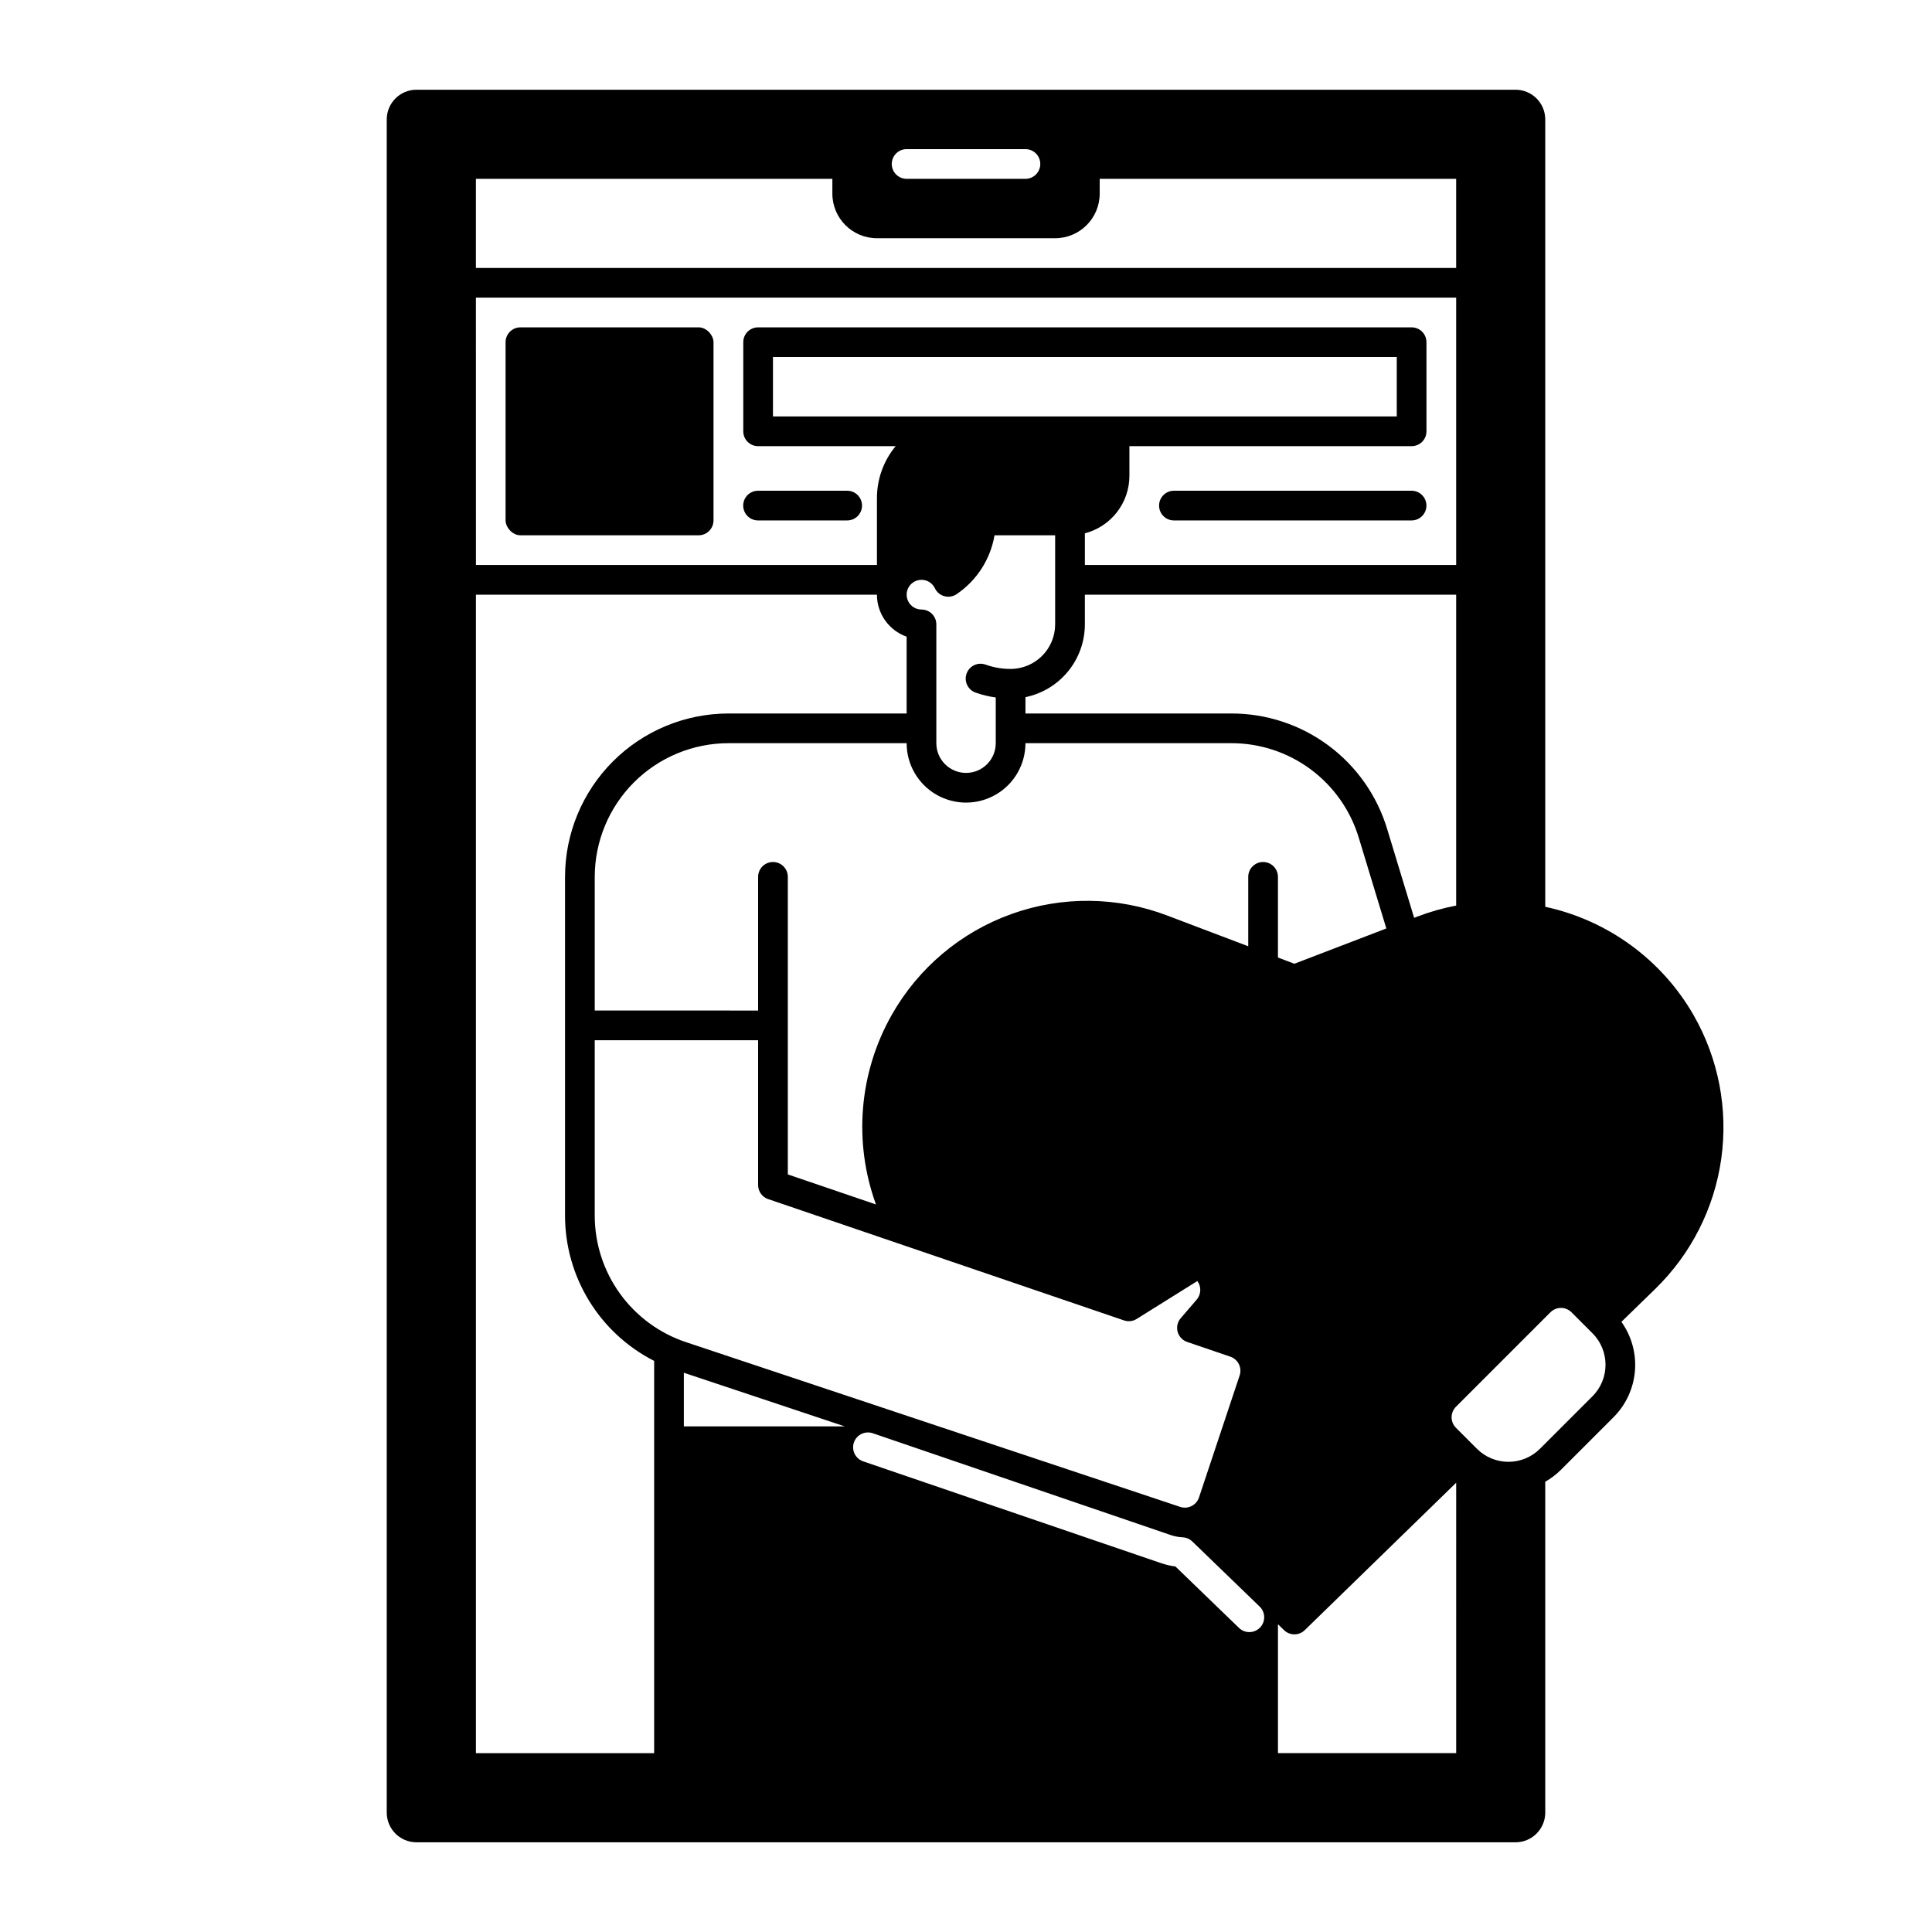 <?xml version="1.0" encoding="UTF-8"?>
<!-- Uploaded to: SVG Repo, www.svgrepo.com, Generator: SVG Repo Mixer Tools -->
<svg fill="#000000" width="800px" height="800px" version="1.1" viewBox="144 144 512 512" xmlns="http://www.w3.org/2000/svg">
 <g>
  <path d="m281.92 230.75h47.23c2.172 0 3.938 2.172 3.938 3.938v47.23c0 2.172-1.762 3.938-3.938 3.938h-47.23c-2.172 0-3.938-2.172-3.938-3.938v-47.23c0-2.172 1.762-3.938 3.938-3.938z"/>
  <path d="m368.51 274.05h-23.617c-2.176 0-3.938 1.762-3.938 3.934 0 2.176 1.762 3.938 3.938 3.938h23.617c2.172 0 3.934-1.762 3.934-3.938 0-2.172-1.762-3.934-3.934-3.934z"/>
  <path d="m518.08 274.05h-62.977c-2.172 0-3.934 1.762-3.934 3.934 0 2.176 1.762 3.938 3.934 3.938h62.977c2.176 0 3.938-1.762 3.938-3.938 0-2.172-1.762-3.934-3.938-3.934z"/>
  <path d="m592.86 413.09c-8.445-14.738-22.75-25.195-39.352-28.781v-208.66c-0.004-4.344-3.527-7.867-7.871-7.871h-291.27c-4.348 0.004-7.867 3.527-7.875 7.871v448.71c0.008 4.344 3.527 7.867 7.875 7.871h291.27c4.344-0.004 7.867-3.527 7.871-7.871v-87.691c1.52-0.859 2.914-1.918 4.152-3.148l13.914-13.914c3.293-3.285 5.312-7.633 5.699-12.266 0.387-4.633-0.883-9.254-3.582-13.039l8.961-8.719c9.496-9.242 15.652-21.379 17.5-34.5 1.844-13.121-0.719-26.484-7.293-37.988zm-208.6-229.57h31.488c2.176 0 3.938 1.762 3.938 3.934 0 2.176-1.762 3.938-3.938 3.938h-31.488c-2.172 0-3.934-1.762-3.934-3.938 0-2.172 1.762-3.934 3.934-3.934zm-114.14 7.871h94.465v3.938-0.004c0.008 6.519 5.289 11.801 11.809 11.809h47.23c6.519-0.008 11.801-5.289 11.809-11.809v-3.934h94.465v23.617h-259.78zm0 31.488h259.78v70.848h-98.398v-8.391c3.375-0.875 6.363-2.844 8.5-5.598 2.137-2.754 3.301-6.141 3.305-9.629v-7.871h74.785c1.043 0 2.047-0.414 2.785-1.152 0.738-0.738 1.152-1.738 1.152-2.785v-23.613c0-1.047-0.414-2.047-1.152-2.785-0.738-0.738-1.742-1.152-2.785-1.152h-173.18c-2.176 0-3.938 1.762-3.938 3.938v23.617-0.004c0 1.047 0.414 2.047 1.152 2.785 0.738 0.738 1.742 1.152 2.785 1.152h36.449c-3.211 3.871-4.965 8.746-4.961 13.777v17.711h-106.27zm132.35 104.64c1.754 0.625 3.57 1.066 5.414 1.324v12.109c0 4.348-3.523 7.875-7.871 7.875s-7.875-3.527-7.875-7.875v-31.488c0-1.043-0.414-2.043-1.152-2.781-0.738-0.738-1.738-1.152-2.781-1.152-1.434 0-2.754-0.781-3.445-2.039-0.691-1.254-0.648-2.789 0.117-4 0.766-1.211 2.133-1.91 3.562-1.828 1.43 0.086 2.703 0.941 3.32 2.238 0.496 1.031 1.414 1.797 2.519 2.098 1.105 0.297 2.285 0.102 3.234-0.539 5.34-3.617 8.969-9.254 10.047-15.609h16.066v23.617-0.004c-0.004 6.519-5.289 11.801-11.809 11.809-2.273 0.004-4.535-0.387-6.676-1.16-2.035-0.699-4.254 0.363-4.984 2.387-0.727 2.023 0.301 4.258 2.316 5.019zm-53.625-73.156v-15.746h165.31v15.742zm66.914 74.391h-0.004c4.441-0.914 8.434-3.332 11.301-6.844 2.871-3.516 4.438-7.91 4.445-12.445v-7.871h98.398v82.395c-3.523 0.668-6.984 1.648-10.332 2.934l-0.805 0.309-7.117-23.43c-2.664-8.906-8.141-16.715-15.609-22.25-7.469-5.539-16.527-8.508-25.824-8.469h-54.457zm-98.402 279.85h-47.234v-307.01h106.27c0.004 5.004 3.156 9.461 7.871 11.133v20.355h-47.23c-11.48 0.012-22.484 4.578-30.602 12.695s-12.684 19.121-12.695 30.602v89.711c-0.008 7.981 2.195 15.809 6.363 22.613 4.168 6.809 10.141 12.328 17.254 15.949zm30.219-146.83 94.301 32.148h-0.004c1.121 0.383 2.352 0.242 3.356-0.387l16.082-10.051c1.098 1.484 1.023 3.531-0.18 4.934l-4.231 4.922c-0.852 0.988-1.156 2.34-0.812 3.602 0.34 1.258 1.289 2.269 2.527 2.688l11.445 3.902v0.004c2.043 0.703 3.141 2.918 2.461 4.969l-10.781 32.348c-0.688 2.062-2.918 3.176-4.981 2.488l-130.93-43.645c-7.059-2.348-13.195-6.856-17.543-12.887-4.348-6.035-6.684-13.285-6.676-20.719v-46.414h43.297v38.375c0 1.684 1.07 3.184 2.664 3.727zm-22.348 60.238v-14.219l42.656 14.219zm152.69 53.309c-1.512 1.562-4 1.609-5.566 0.098l-16.855-16.289v0.004c-1.273-0.164-2.531-0.457-3.75-0.867l-78.961-26.98h0.004c-1-0.328-1.824-1.043-2.293-1.984-0.469-0.941-0.543-2.031-0.203-3.027 0.34-0.992 1.066-1.812 2.012-2.269 0.945-0.457 2.035-0.516 3.027-0.168l78.945 26.973v0.004c1.02 0.34 2.078 0.539 3.148 0.59 0.953 0.047 1.859 0.438 2.547 1.102l17.852 17.254v-0.004c1.562 1.512 1.605 4.004 0.094 5.566zm0.816-202.88c-2.172 0-3.938 1.762-3.938 3.938v18.391l-21.352-8.098c-13.309-5.102-28.008-5.258-41.422-0.441-13.414 4.816-24.656 14.289-31.68 26.691-8.699 15.332-10.234 33.711-4.199 50.273l-23.363-7.961v-78.855c0-2.176-1.762-3.938-3.934-3.938-2.176 0-3.938 1.762-3.938 3.938v35.426l-43.297-0.004v-35.422c0.012-9.391 3.746-18.395 10.387-25.039 6.641-6.641 15.645-10.375 25.039-10.387h47.23c0 5.625 3 10.824 7.871 13.637s10.875 2.812 15.746 0 7.871-8.012 7.871-13.637h54.457c7.606-0.031 15.02 2.398 21.129 6.93s10.59 10.918 12.77 18.203l7.281 23.969-24.371 9.348-4.352-1.648v-21.375c0-1.043-0.418-2.047-1.156-2.785-0.734-0.738-1.738-1.152-2.781-1.152zm51.168 236.16h-47.23v-34.16l1.625 1.574h-0.004c1.531 1.477 3.957 1.473 5.481-0.012l40.129-39.066zm36.121-94.578-13.918 13.918c-4.613 4.606-12.082 4.606-16.699 0l-5.566-5.566c-1.535-1.535-1.535-4.027 0-5.566l25.047-25.047h0.004c0.738-0.738 1.738-1.152 2.781-1.152 1.047 0 2.047 0.414 2.785 1.152l5.566 5.566c4.609 4.613 4.609 12.09 0 16.699z"/>
 </g>
</svg>